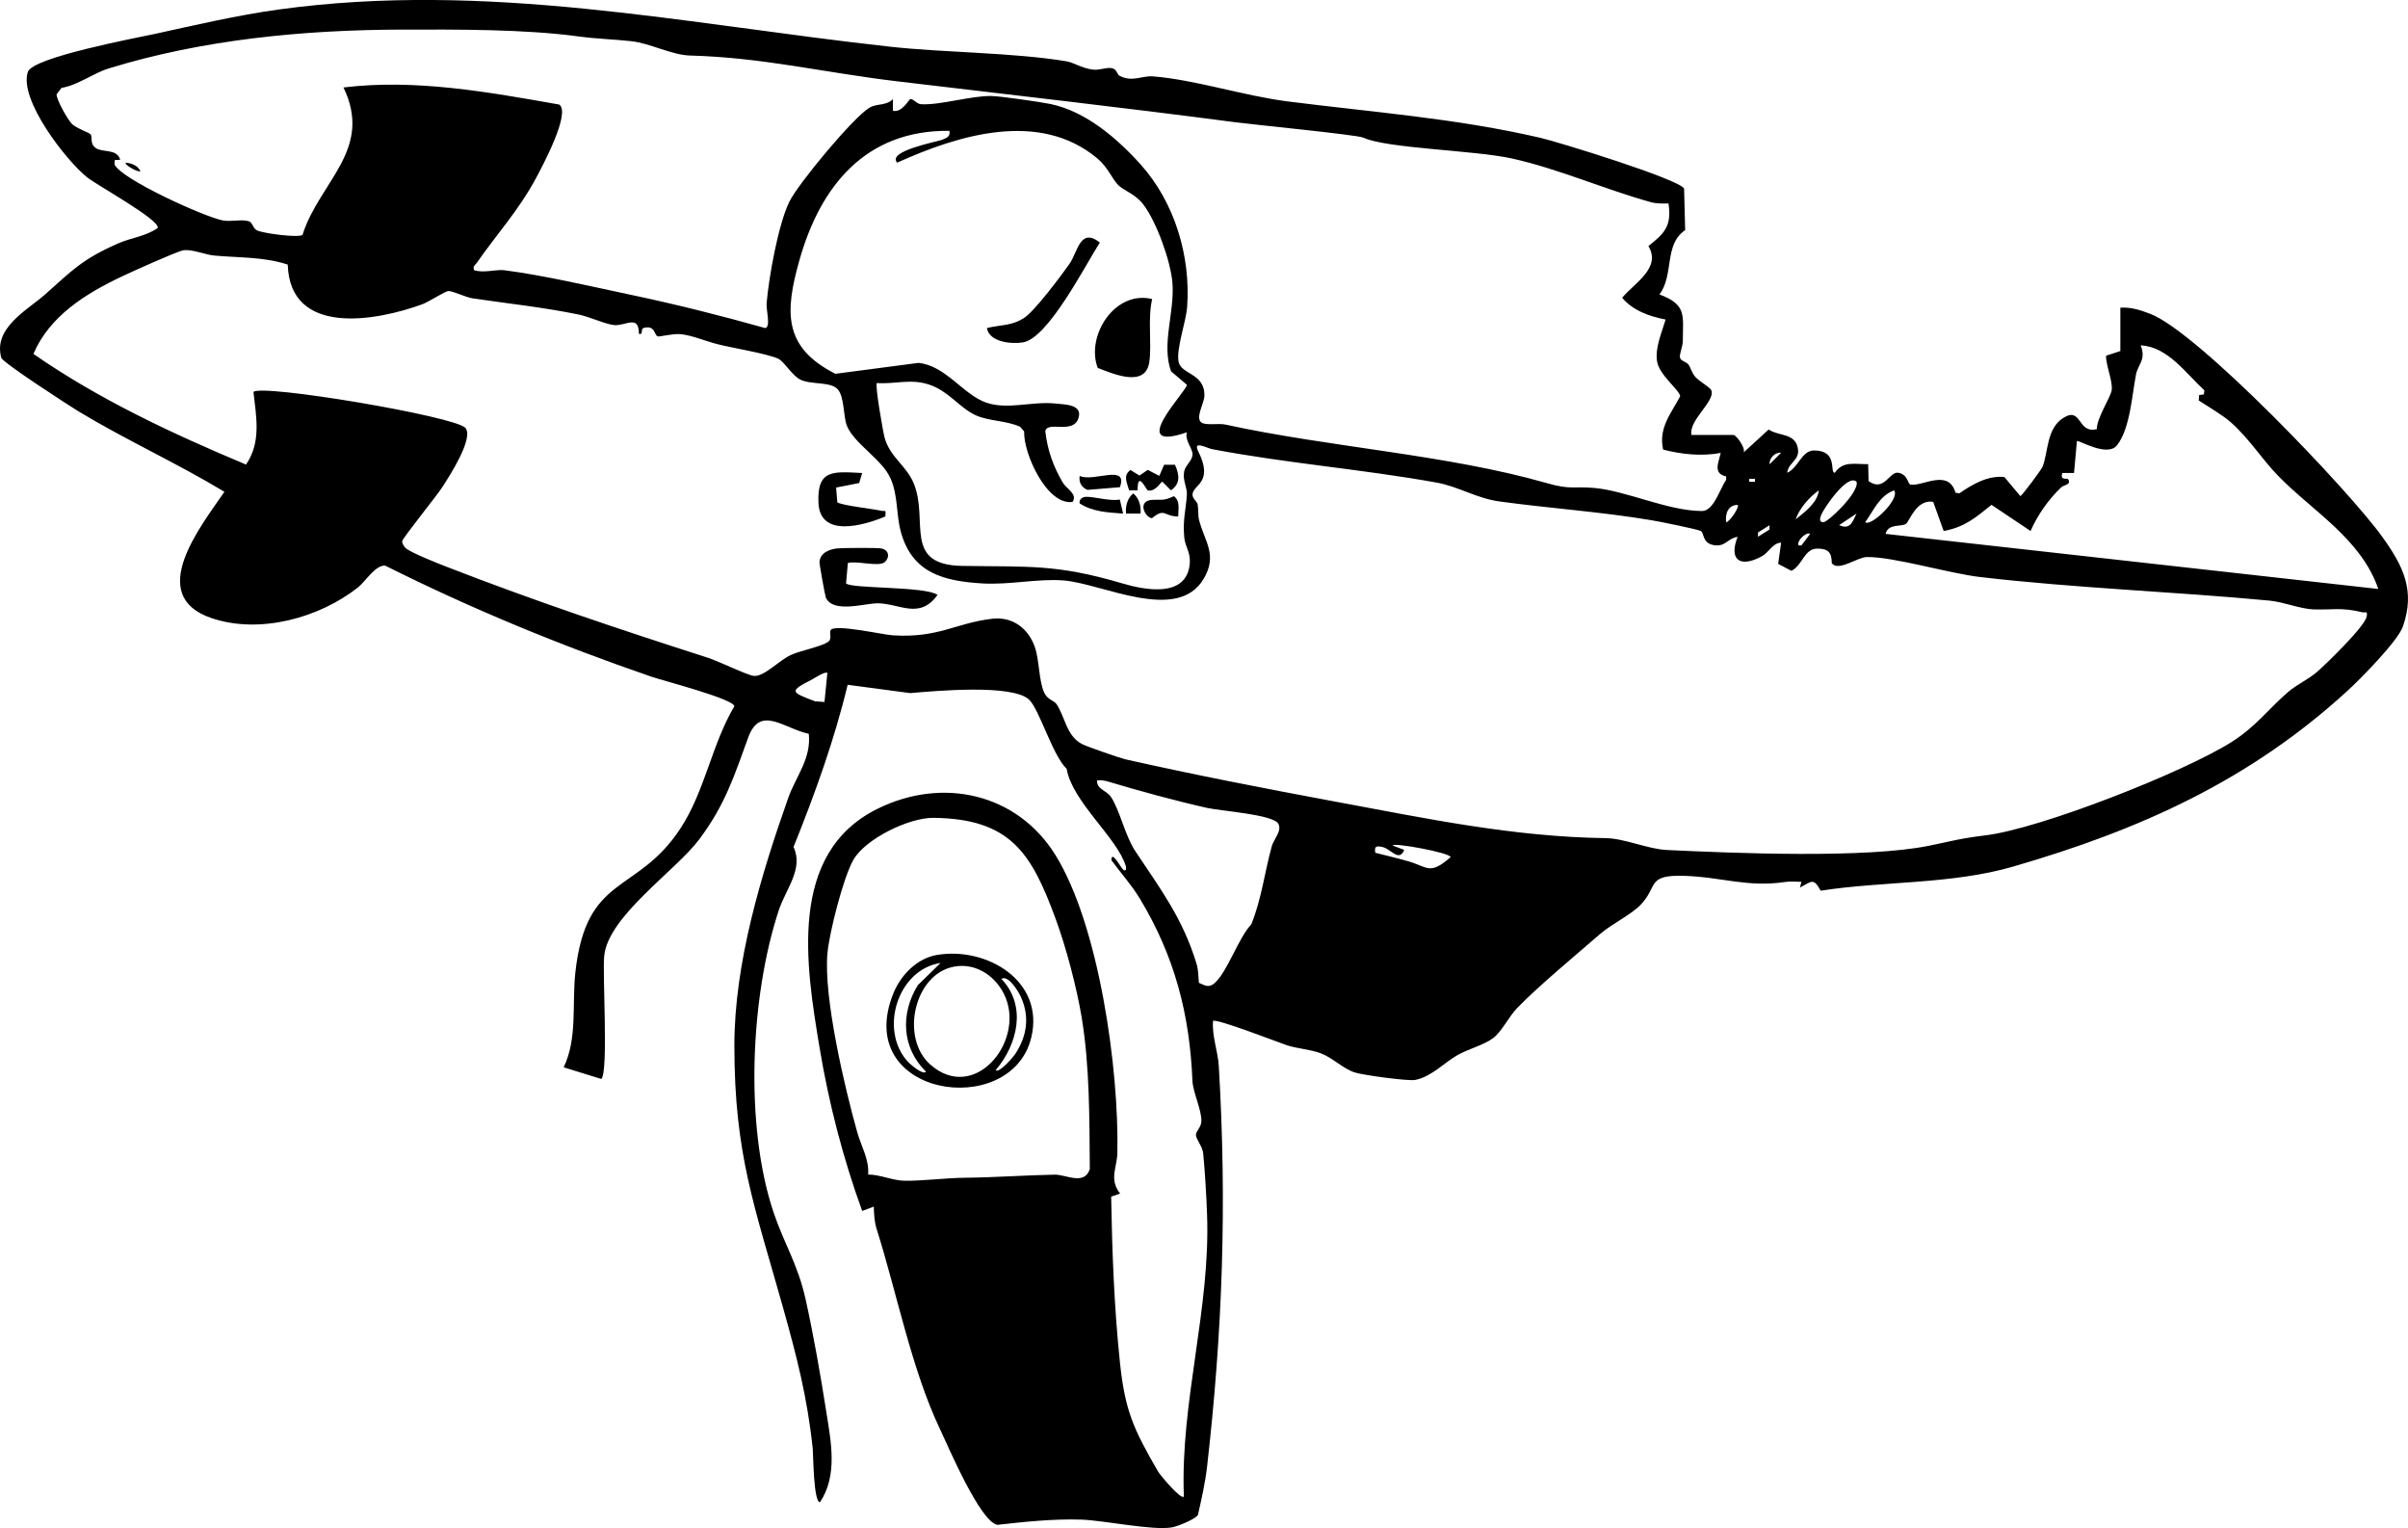 <?xml version="1.0" encoding="UTF-8"?>
<svg id="Ebene_1" data-name="Ebene 1" xmlns="http://www.w3.org/2000/svg" viewBox="0 0 225.53 143.08">
  <path d="M198.58,28.81c1-.07,1.91.23,2.82.58,4.48,1.72,18.63,16.56,21.73,20.89,1.94,2.7,3.11,5.01,1.92,8.39-.47,1.35-3.94,4.87-5.15,5.98-9.17,8.41-19.39,13.02-31.3,16.48-5.84,1.7-12.12,1.35-18.08,2.27-.68-1.26-.86-.85-1.94-.29l.14-.54c-.49,0-.99-.06-1.49.01-3.57.54-5.94-.46-9.5-.57s-2.41,1-4.08,2.72c-.92.95-2.7,1.78-3.79,2.73-2.25,1.95-5.79,4.89-7.75,6.91-.84.87-1.43,2.22-2.3,2.86s-2.3.99-3.31,1.57c-1.27.73-2.43,2.02-3.95,2.32-.65.13-4.98-.46-5.7-.71-1.07-.36-2.06-1.37-3.11-1.77s-2.21-.43-3.28-.79c-.82-.28-6.59-2.52-6.85-2.25-.11,1.39.46,2.86.54,4.21.77,12.93.36,24.73-1.09,37.46-.17,1.54-.52,3.06-.86,4.57-.2.4-1.89,1.07-2.39,1.17-1.81.34-6.38-.65-8.55-.72-2.63-.08-5.25.2-7.85.49-1.63-.31-4.6-7.34-5.38-8.98-2.65-5.57-4.05-12.81-5.94-18.77-.19-.61-.24-1.4-.25-2.05l-1.09.41c-1.79-4.93-3.13-10.1-3.99-15.29-1.27-7.64-3.02-18.2,5.43-22.37,6.09-3.01,13.07-1.45,16.66,4.33,4.08,6.58,5.97,20.05,5.8,27.91-.03,1.36-.8,2.46.26,3.79l-.84.29c.09,5.19.28,10.34.82,15.51.47,4.51,1.26,6.24,3.58,10.24.17.3,2.13,2.65,2.41,2.34-.35-8.88,2.51-17.6,2.17-26.47-.06-1.68-.2-4.05-.36-5.67-.06-.64-.65-1.3-.68-1.71-.03-.35.48-.69.51-1.29.04-1.06-.8-2.72-.84-3.83-.25-6.18-1.67-11.65-4.93-17.04-.79-1.3-1.77-2.37-2.66-3.59.04-1.09,1.03,1.08,1.22.95.21.04.17-.26.13-.4-.82-2.67-5-5.99-5.54-9.1-1.32-1.27-2.52-5.47-3.49-6.45-1.52-1.53-8.92-.83-11.16-.64l-5.86-.78c-1.24,5.17-3.08,10.25-5.07,15.19.96,2.03-.71,3.91-1.38,5.92-2.67,8.1-3.21,20.19-.49,28.29.98,2.92,2.27,4.85,3,8.13s1.42,7.22,1.94,10.55c.44,2.77,1.09,5.96-.59,8.46-.61.03-.63-4.5-.68-5.02-.51-4.82-1.5-8.63-2.79-13.23-2.64-9.41-4.55-14.29-4.55-24.5,0-7.75,2.52-16.05,5.05-23.21.69-1.96,2.17-3.66,1.92-5.99-2.32-.48-4.55-2.74-5.67.34-1.33,3.65-2.16,6.29-4.58,9.53-2.19,2.94-8.52,7.18-8.91,10.91-.18,1.67.41,10.88-.27,11.54l-3.53-1.09c1.3-2.68.78-5.89,1.09-8.82,1-9.36,5.76-7.32,9.83-13.52,2.32-3.52,2.93-7.86,5.07-11.47-.05-.68-6.7-2.4-7.78-2.77-8.55-2.94-16.84-6.35-24.93-10.4-.93-.05-1.81,1.46-2.55,2.05-3.63,2.86-9.23,4.4-13.73,2.86-6.18-2.11-1-8.57,1.23-11.82-4.44-2.68-9.21-4.84-13.65-7.52-.92-.56-7.13-4.58-7.25-5.03-.77-2.79,2.41-4.44,4.08-5.91,2.58-2.29,3.5-3.32,6.87-4.8,1.21-.53,2.63-.67,3.71-1.45.18-.77-5.74-4.02-6.64-4.75-1.96-1.58-6.4-7.28-5.53-9.86.46-1.37,10.16-3.18,11.92-3.56,3.8-.83,7.66-1.74,11.57-2.28,19.57-2.69,37.94,1.35,57.24,3.48,5.16.57,11.55.54,16.54,1.37.68.11,1.52.68,2.5.78.65.07,1.19-.23,1.74-.14.48.08.51.59.71.7,1.19.65,2.1,0,3.13.07,3.91.3,8.53,1.82,12.6,2.34,7.9,1.01,15.82,1.58,23.73,3.42,1.72.4,13,3.88,13.44,4.75l.1,3.89c-2.01,1.35-1.02,4.19-2.41,6.02,2.57.96,2.2,1.93,2.19,4.36,0,.52-.35,1.25-.26,1.58.09.31.6.36.8.64.24.35.28.75.66,1.17s1.38.95,1.48,1.25c.35,1.03-2.15,2.78-1.87,4.16h3.94c.24,0,1.14,1.19.95,1.63l2.34-2.14c.92.62,2.36.33,2.7,1.6s-.82,1.4-.97,2.45c1.04-.43,1.35-2.09,2.52-2.09,2.3,0,1.42,2.11,1.95,2.09.76-1.15,1.92-.78,3.12-.81l.04,1.59c1.49,1.06,1.93-.94,2.79-.78.92.17.86,1.07,1.15,1.11,1.12.17,3.56-1.52,4.2.76l.37.05c1.23-.86,2.69-1.69,4.21-1.52l1.49,1.78c.17-.04,1.97-2.45,2.1-2.79.52-1.37.36-3.58,1.96-4.55,1.72-1.05,1.27,1.53,3.11,1.07-.02-1.04,1.3-2.98,1.39-3.66.11-.85-.54-2.27-.53-3.21l1.34-.44v-4.07ZM127.65,12.88c-.57-.26-10.29-1.21-12.01-1.44-10.5-1.38-21.06-2.57-31.73-3.84-6.7-.8-12.49-2.22-19.29-2.4-1.71-.05-3.75-1.15-5.47-1.34-1.85-.2-3.08-.2-4.98-.45-5-.68-11.35-.65-16.44-.64-9.22.02-18.73.92-27.55,3.64-1.44.44-2.88,1.57-4.42,1.82l-.46.6c-.01.53,1.05,2.39,1.44,2.78s1.66.83,1.75.97c.2.3-.11.86.48,1.28.63.45,1.98.03,2.29,1.1l-.51.03-.03.38c.46,1.34,8.58,5.02,10.2,5.28.75.12,1.74-.14,2.39.07.36.12.36.67.78.86.61.28,3.81.7,4.24.42,1.58-4.99,6.66-7.97,3.84-13.81,6.73-.82,13.58.43,20.21,1.6,1.11.77-1.61,5.82-2.14,6.82-1.69,3.15-3.67,5.24-5.58,8-.16.23-.38.27-.27.68.86.31,2.1-.08,2.82.01,3.67.47,8.16,1.52,11.85,2.3,4.23.89,8.46,1.95,12.61,3.12.54-.11.08-1.71.13-2.31.2-2.41,1.09-7.42,2.14-9.54.82-1.67,5.99-7.9,7.5-8.79.69-.41,1.58-.16,2.19-.8v1.09c.86.22,1.53-1.11,1.63-1.1.37.02.57.46,1.02.49,1.78.1,4.7-.81,6.59-.77.78.01,4.62.56,5.52.75,3.29.68,6.24,3.21,8.45,5.67,3.18,3.55,4.68,8.56,4.35,13.29-.1,1.44-1.03,3.9-.81,5.15s2.5,1.06,2.42,3.24c-.02.67-.89,2.08-.26,2.48.44.29,1.59.04,2.26.19,9.68,2.12,20.73,2.8,30.08,5.48,2.24.64,2.45.28,4.44.45,3.03.27,6.88,2.15,10.09,2.16,1.1,0,1.67-2.08,2.26-2.92v-.32c-1.26-.28-.71-1.27-.51-2.2-1.77.33-3.63.14-5.39-.31-.46-2.02.73-3.36,1.59-4.99,0-.54-1.96-1.98-2.16-3.27s.43-2.66.8-3.92c-1.49-.29-3.05-.82-4.07-2.04,1.17-1.4,3.69-2.79,2.46-4.84,1.51-1.19,2.2-1.88,1.88-3.99-.55.01-1.1.03-1.65-.12-4.27-1.18-8.67-3.13-13.01-4.09-3.53-.78-11.7-.93-13.92-1.95ZM88.9,12.25c-7.82-.08-12.08,5.16-14.04,12.16-1.33,4.74-1.55,8.1,3.38,10.59l7.78-1.02c2.55.25,4.2,2.98,6.35,3.72,2,.69,4.24-.13,6.44.08,1.03.1,2.59.11,2.2,1.36-.49,1.57-2.87.23-3.11,1.23.2,1.77.74,3.29,1.64,4.82.34.58,1.42,1.08.91,1.81-2.4.34-4.61-4.54-4.53-6.6l-.38-.44c-1.28-.58-2.84-.51-4.1-1.05-1.49-.64-2.59-2.3-4.43-2.9-1.73-.57-3.11-.03-4.89-.14-.18.18.57,4.53.73,5.11.51,1.85,2.06,2.62,2.74,4.31,1.41,3.47-1.07,7.61,4.54,7.7,6.19.1,8.78-.19,14.92,1.62,2.19.65,6.07,1.41,6.38-1.81.1-1.08-.42-1.58-.51-2.43-.17-1.69.17-2.73.24-4.06.04-.66-.4-1.29-.26-2.14.11-.62.8-1.03.79-1.65,0-.54-.75-1.3-.53-2.04-5.81,2,.09-3.95,0-4.45l-1.48-1.26c-.92-2.54.34-5.48.13-8.27-.16-2.03-1.48-5.7-2.71-7.33-.77-1.02-1.84-1.31-2.37-1.84-.56-.56-.97-1.68-1.97-2.51-5.43-4.52-13-2.18-18.73.41-1.01-1.09,3.82-1.97,4.23-2.15s.76-.28.66-.83ZM26.96,24.78c-2.21-.74-4.59-.64-6.88-.85-.9-.08-2.11-.63-2.92-.49-.6.1-4.85,2.02-5.73,2.44-3.39,1.6-6.79,3.71-8.3,7.26,6.17,4.28,13,7.46,19.91,10.36,1.44-2.08.96-4.45.7-6.8.75-.77,18.94,2.29,19.85,3.37.81.96-1.5,4.51-2.14,5.51-.52.82-3.73,4.78-3.78,5.09-.03.21.2.56.38.7.62.46,3.02,1.41,3.88,1.74,8.16,3.17,16.05,5.81,24.37,8.48,1,.32,3.72,1.65,4.3,1.7.97.09,2.32-1.42,3.45-1.95.86-.41,2.99-.81,3.55-1.27.35-.29.04-.81.2-1.07.37-.6,4.86.43,5.81.49,4.29.27,5.85-1.14,9.3-1.55,1.89-.23,3.39.87,4.01,2.64.43,1.23.37,3.17.88,4.28.32.68.91.71,1.16,1.08.82,1.24.92,3,2.42,3.75.43.22,3.54,1.3,4.02,1.41,6.49,1.46,13.05,2.73,19.66,3.96,8.53,1.58,16.64,3.3,25.33,3.42,1.75.02,3.96,1.03,5.72,1.11,6.34.3,18.63.81,24.57-.4,2.15-.44,2.88-.68,5.27-.97,5.14-.62,18.56-5.9,23.04-8.73,2.35-1.49,3.41-3.06,5.33-4.71.83-.71,1.91-1.17,2.72-1.89.91-.8,4.45-4.23,4.62-5.16.11-.59-.12-.33-.41-.4-1.98-.49-2.86-.2-4.6-.27-1.23-.05-2.79-.7-4.09-.82-8.99-.85-18.14-1.16-27.11-2.21-2.93-.34-8.16-1.92-10.63-1.87-.85.02-2.71,1.41-3.26.56,0-.99-.34-1.36-1.38-1.35-1.21.02-1.37,1.59-2.4,2.08l-1.24-.65.28-1.99c-.83.05-1.11.9-1.83,1.29-1.93,1.05-3.12.42-2.25-1.83-.93.13-1.14.97-2.24.77s-.86-1.13-1.21-1.32c-.31-.17-3.94-.9-4.63-1.01-4.68-.79-9.62-1.12-14.25-1.76-2.1-.29-3.85-1.4-5.84-1.76-7-1.26-14.03-1.8-21.03-3.13-.53-.1-1.85-.87-1.31.21,1.5,3-.56,3.1-.54,4.07,0,.34.43.62.48.89.09.51.02,1.06.14,1.49.54,2.03,1.73,3.24.44,5.45-2.46,4.22-9.49.47-13.13.18-2.41-.19-5.05.43-7.61.28-3.62-.22-6.58-.96-7.64-4.84-.45-1.64-.25-3.42-.97-5.01-.8-1.79-3.37-3.21-4.07-4.89-.37-.9-.22-2.75-.89-3.46s-2.45-.39-3.47-.88c-.8-.38-1.52-1.72-2.1-1.97-1.11-.49-4.29-1-5.7-1.36-1.04-.27-2.42-.84-3.42-.93-.72-.07-1.95.25-2.13.21-.37-.09-.23-1.1-1.34-.79-.31.09.01.67-.44.55,0-1.83-1.2-.75-2.28-.82-.79-.05-2.36-.79-3.37-.99-3.31-.68-6.56-1.02-9.89-1.51-.7-.1-1.82-.68-2.29-.69-.31,0-1.84,1.01-2.46,1.24-4.38,1.6-12.38,3.01-12.6-3.7ZM206.41,36.92l.05-.37c-1.73-1.58-3.44-4.1-5.97-4.21.54,1.32-.24,1.77-.43,2.7-.38,1.93-.55,5.08-1.78,6.65-.91,1.16-3.59-.51-3.76-.39l-.27,2.99h-1.09c-.26.74.45.47.52.56.37.57-.38.53-.64.79-1.18,1.13-2.2,2.57-2.86,4.08l-3.66-2.45c-1.47,1.19-2.53,2.1-4.48,2.45l-.98-2.73c-1.59-.27-2.23,1.85-2.55,2.06-.46.31-1.66-.06-1.91.94l46.15,5.16c-1.62-4.7-6.13-7.26-9.37-10.58-1.55-1.59-2.72-3.51-4.46-5.04-.75-.66-2.11-1.46-2.99-2.03l.04-.51.46-.06ZM166.82,42.39c-.54-.07-1.14.5-1.08,1.08l1.08-1.08ZM164.37,44.84h-.54v.27h.54v-.27ZM173.88,45.11c-.84-.81-3.06,2.49-3.3,3.08-.13.32-.23.7.18.71.46.01,3.42-2.84,3.12-3.79ZM168.18,48.63c.85-.68,2.04-1.55,2.17-2.71-.88.61-1.82,1.68-2.17,2.71ZM174.69,48.9c.57.44,3.3-2.2,2.71-2.98-1.38.49-1.92,1.89-2.71,2.98ZM162.75,47.28c-.91-.01-1.19.86-1.08,1.63.35-.08,1.27-1.43,1.08-1.63ZM173.88,48.09l-1.63,1.08c1.03.46,1.23-.26,1.63-1.08ZM165.73,49.18l-1.08.68v.4s1.08-.68,1.08-.68v-.4ZM169.53,49.99c-.3-.24-1.3.64-1.08,1.08h.27s.82-1.08.82-1.08ZM77.5,63.02c-.18-.2-1.16.45-1.44.6-2.16,1.11-2.04,1.17.28,2.05l.88.06.27-2.72ZM112.29,92.03c.57.25.93.49,1.45.04,1.21-1.04,2.25-4.26,3.45-5.51.96-2.35,1.25-4.88,1.92-7.31.19-.69.98-1.44.62-2.11-.47-.88-5.34-1.19-6.67-1.49-2.99-.67-6.31-1.58-9.22-2.45-.36-.11-.71-.17-1.09-.13-.05.84.87.92,1.3,1.55.84,1.26,1.3,3.58,2.27,5.06,2.35,3.55,4.43,6.26,5.74,10.54.19.61.16,1.19.23,1.81ZM81.31,109.98c1.12,0,2.29.56,3.38.58,1.71.03,3.77-.26,5.69-.28,2.81-.03,5.64-.24,8.41-.29,1.03-.02,2.77,1.04,3.28-.52-.04-4.69,0-9.57-.76-14.2-.47-2.8-1.44-6.51-2.44-9.23-2.27-6.18-4.24-9.38-11.46-9.46-2.27-.02-6.35,1.95-7.49,3.94-.94,1.66-2.24,6.77-2.42,8.71-.39,4.18,1.65,12.74,2.78,16.76.4,1.41,1.13,2.55,1.03,3.99ZM128.81,79.85c1.04.27,2.1.51,3.13.81,1.78.52,1.97,1.31,3.92-.4,0-.41-5.42-1.4-5.43-1.09l1.09.41c-.49,1.18-1.24-.09-2.04-.27-.54-.12-.79-.09-.67.53Z"/>
  <path d="M82.85,52.64c-.55.47-2.68-.17-3.44.08l-.17,1.9c.37.52,7.4.26,8.57,1.08-1.68,2.34-3.53.82-5.57.79-1.19-.02-4.19.97-4.89-.52-.07-.15-.62-3.19-.6-3.36.09-.87.94-1.18,1.68-1.26.47-.05,3.68-.07,4.08,0,.8.14.83.87.34,1.3Z"/>
  <path d="M80.75,44.29l-.28.94-2.16.42.11,1.37c.2.28,3.41.64,4.09.8.42.1.48-.19.41.54-2.03.85-6.09,2.02-6.26-1.23s1.44-2.96,4.08-2.84Z"/>
  <path d="M13.15,16.05c-.37.06-1.59-.7-1.36-.81.51.02,1.18.3,1.36.81Z"/>
  <path d="M107.91,28c-.43,1.87-.03,4.09-.26,5.85-.32,2.48-3.29,1.2-4.84.6-1.13-2.99,1.59-7.3,5.09-6.45Z"/>
  <path d="M92.43,30.72c1.35-.34,2.29-.17,3.51-.97.99-.65,3.41-3.89,4.21-5.02s1-3.48,2.86-2.02c-1.34,2.08-4.84,8.97-7.2,9.35-1.08.18-3.15-.02-3.38-1.34Z"/>
  <path d="M110.04,43.51c.42.91.55,1.78-.37,2.4l-.81-.81c-.14,0-.58.94-1.34.83-.16-.02-.99-1.98-.97-.02h-.8c-.19-.7-.6-1.39.13-1.9l.84.52.78-.53,1.08.56.45-1.04h1.01Z"/>
  <path d="M110.35,48.36c-1.37,0-1.22-.85-2.46.16-.64-.04-1.46-1.66.08-1.72.79-.03,1.04.11,1.97-.34.63.44.4,1.25.41,1.9Z"/>
  <path d="M104.88,46.77l.31,1.32c-1.42-.11-2.82-.15-4.07-.95-.08-.36.24-.62.61-.62.82-.01,2.17.42,3.15.26Z"/>
  <path d="M104.89,45.62l-3.04.25c-.56-.23-.82-.7-.73-1.31,1.28.62,4.57-1.18,3.77,1.06Z"/>
  <path d="M106.82,48.09h-1.36c-.06-.71.12-1.43.68-1.89.56.47.74,1.19.68,1.89Z"/>
  <path d="M87.74,89.42c4.66-.8,10.15,2.43,8.84,7.76-1.9,7.74-16.86,5.52-12.89-4.21.69-1.68,2.2-3.23,4.05-3.55ZM88.08,90.17c-4.01.62-5.75,6.24-3.09,9.2.27.3,1.46,1.33,1.74.98-2.28-2.23-2.41-5.44-.77-8.1l2.13-2.08ZM89.37,90.51c-3.75.68-5.08,6.66-2.24,9.17,4.09,3.61,8.77-2.02,7.06-6.25-.78-1.93-2.7-3.31-4.82-2.92ZM93.24,100.21c.34.31,1.65-1.22,1.86-1.54,1.09-1.67,1.35-3.47.52-5.31-.27-.59-1.2-2.1-1.83-1.7,2.4,2.53,1.52,6.12-.54,8.55Z"/>
</svg>